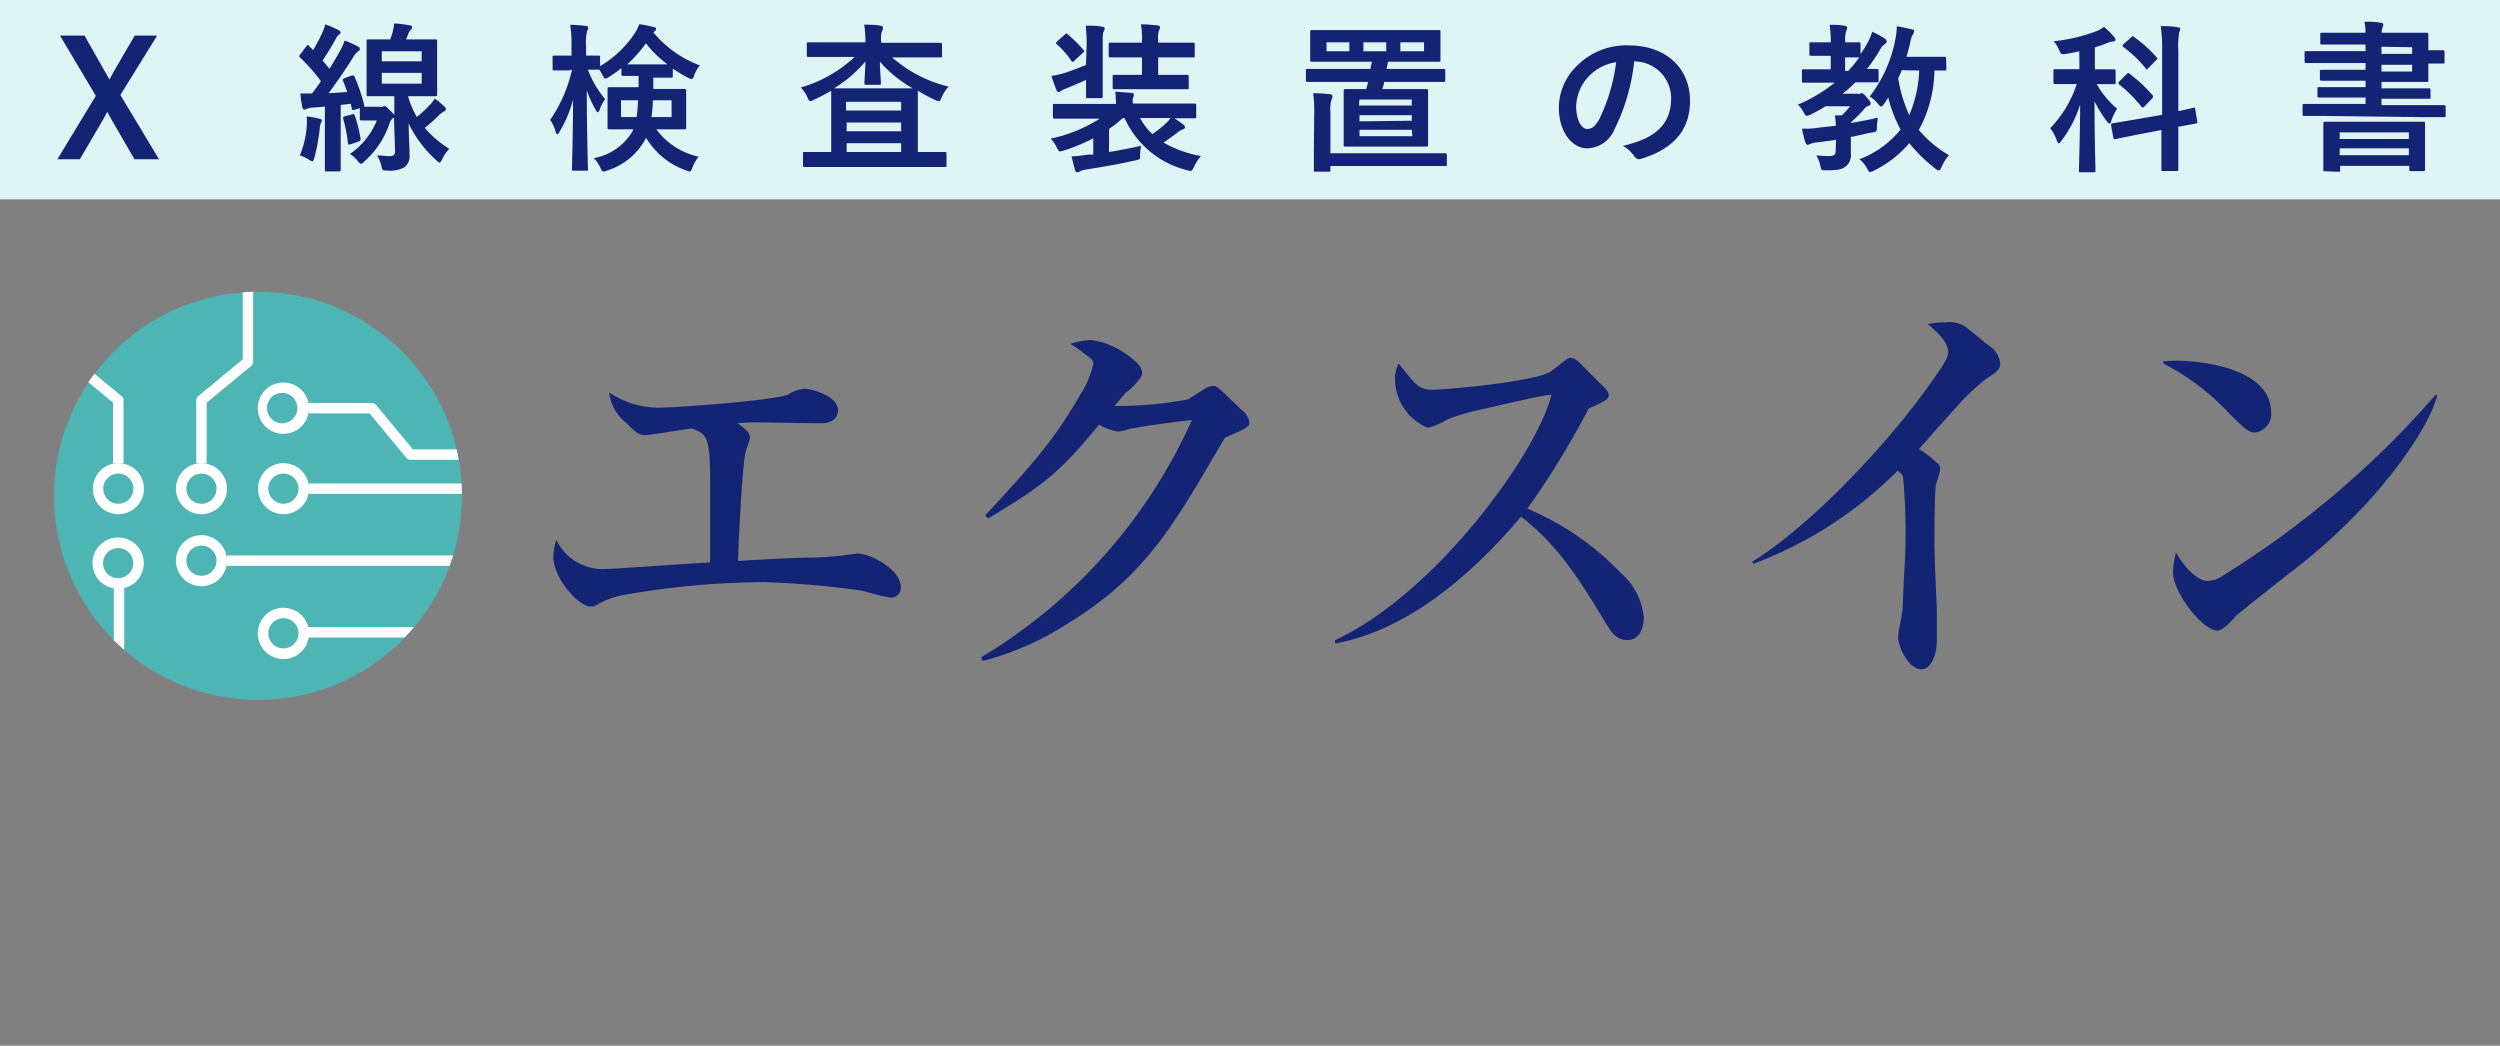 <svg id="ol" xmlns="http://www.w3.org/2000/svg" xmlns:xlink="http://www.w3.org/1999/xlink" viewBox="0 0 203.77 85.23"><rect x="0" y="0" width="203.77" height="85.23" fill="#808080" stroke="none"/><defs><style>.cls-1,.cls-7{fill:none;}.cls-2{fill:#dff4f4;}.cls-3{fill:#142474;}.cls-4{fill:#4eb5b5;}.cls-5{clip-path:url(#clip-path);}.cls-6{fill:#fff;}.cls-7{stroke:#fff;stroke-linejoin:round;stroke-width:0.85px;}</style><clipPath id="clip-path" transform="translate(-192.19 -368.61)"><circle class="cls-1" cx="213.21" cy="409.02" r="16.63"/></clipPath></defs><rect class="cls-2" width="203.77" height="16.25"/><path class="cls-3" d="M246.42,401.82c.88,0,8.8-.55,10-1.05a3.14,3.14,0,0,1,1.33-.48c.47,0,2.75.54,2.75,1.77,0,.44-.31,1.05-1.39,1.05-1.43,0-3.78-.07-5.24-.07-.41,0-1,0-1.56.07.88.65,1,.82,1,1.19,0,.2-.31.92-.38,1.33-.27,1.39-.58,7.85-.58,8.7,3.47-.2,4.93-.27,5.89-.27a26.53,26.53,0,0,0,3.8-.34c1.09,0,3.57,1.29,3.57,2.75a.78.78,0,0,1-.78.85c-.41,0-2.14-.51-2.51-.58a72.16,72.16,0,0,0-7.86-.68,67.55,67.55,0,0,0-11.18,1,7.39,7.39,0,0,0-2.14.68c-.48.28-.55.31-.79.31-1,0-3.06-2.28-3.06-4.11a5.25,5.25,0,0,1,.24-1.33,4.21,4.21,0,0,0,4,2.38c.58,0,7.31-.48,8.54-.54,0-2.28,0-4.59,0-6.87,0-3.5-.37-3.64-1.5-4.05-.61.07-3.4.55-3.8.55s-.68-.11-1.53-1a3.65,3.65,0,0,1-1.4-2.48A7.24,7.24,0,0,0,246.42,401.82Z" transform="translate(-192.19 -368.61)"/><path class="cls-3" d="M272.17,422.18a43,43,0,0,0,17.17-19.34c-.88.1-3.6.44-5,.71a6.25,6.25,0,0,1-1,.24,3.92,3.92,0,0,1-1.56-.58c-3,3.67-4.42,4.93-9.05,7.65l-.24-.24c4.66-5,5.89-6.66,7.76-9.85a7.79,7.79,0,0,0,1.05-2.49c0-.27-.1-.37-.44-.64-.82-.61-1-.75-1.43-1a5.74,5.74,0,0,1,1.7-.31,6.47,6.47,0,0,1,3.2,1.4c.85.64.95,1,.95,1.32s-.61,1-1.36,1.6c-.44.51-.65.78-.89,1.05a30.75,30.75,0,0,0,6-.54l1.33-.85a1.31,1.31,0,0,1,.71-.24c.27,0,.44.17.71.41l1.6,1.53a1.57,1.57,0,0,1,.65,1.05c0,.48-1,.75-2,1.23-3.91,6.59-6.19,11.15-12.89,15.19a23.13,23.13,0,0,1-6.86,3Z" transform="translate(-192.19 -368.61)"/><path class="cls-3" d="M301,420.79c8.29-3.84,16.56-15.4,17.64-20-.57,0-2.58.48-5.57,1.16a18.36,18.36,0,0,0-2.93.85,5,5,0,0,1-1.59.68,4.35,4.35,0,0,1-2.65-3.77,2.6,2.6,0,0,1,.3-1.47c1.4,1.8,1.67,2.14,2.79,2.14.81,0,8.26-.61,9.65-1.52l1-.79c.21-.13.38-.3.58-.3a1.28,1.28,0,0,1,.65.34l1.83,1.83c.31.31.62.55.62.92s-1,.75-1.64,1.05a68.93,68.93,0,0,1-5,8.16,22.72,22.72,0,0,1,7.62,5.24,5.45,5.45,0,0,1,1.87,3.64c0,.78-.31,1.83-1.33,1.83s-1.43-.85-1.77-1.39c-2.61-4.35-4.18-6.53-6.9-8.67-4.69,5.54-9.86,9.38-15.16,10.34Z" transform="translate(-192.19 -368.61)"/><path class="cls-3" d="M335,414.4c4.42-2.69,11.19-9.49,15.44-15.84.47-.75.54-1,.54-1.26,0-.85-.92-1.63-1.66-2.28a7.83,7.83,0,0,1,1.46-.14,2.5,2.5,0,0,1,1.59.34l1.94,1.57a1.9,1.9,0,0,1,.92,1.53c0,.41-.51.78-1.09,1.12a18,18,0,0,0-2.17,2c-.55.58-2.89,3.23-3.37,3.77a8.34,8.34,0,0,1,1.39,1.06c.28.2.34.3.34.57s-.34,1.19-.37,1.4-.1,2.07-.1,4.25.2,5.27.2,6.08c0,.41,0,1.77,0,2.25,0,.85-.31,2.34-1.29,2.34s-1.87-1.76-1.87-2.68c0-.34.4-1.87.4-2.86s.21-3.57.21-5.1a48.33,48.33,0,0,0-.21-5.06c-.06-.17-.1-.21-.44-.48a32.63,32.63,0,0,1-11.76,7.58Z" transform="translate(-192.19 -368.61)"/><path class="cls-3" d="M368.51,398.08a11.42,11.42,0,0,1,1.15-.07c1.63,0,7.65.51,7.65,4.25a1.5,1.5,0,0,1-1.33,1.6c-.57,0-1-.48-2.17-1.63a19.52,19.52,0,0,0-5.3-4Zm22.33,2.75c-.61,2.55-4.38,8.26-10.47,13.26-.95.78-5.75,4.49-6,4.8s-1,1.12-1.43,1.12c-1.22,0-3.63-3.1-3.63-4.76a6.5,6.5,0,0,1,.24-1.6c1.08,1.84,2.1,2.31,2.55,2.31a2.33,2.33,0,0,0,1.29-.44,76,76,0,0,0,17.34-14.75Z" transform="translate(-192.19 -368.61)"/><path class="cls-3" d="M202,376.35l3.15,5.24h-2l-1.87-3.23c-.13-.22-.22-.42-.35-.63-.12.21-.22.41-.34.63l-1.89,3.23h-1.83l3.13-5.17-2.92-4.91h2l1.62,2.86c.15.24.26.48.41.72.14-.24.27-.49.41-.75l1.65-2.83H205Z" transform="translate(-192.19 -368.61)"/><path class="cls-3" d="M224.3,378.16a.46.46,0,0,1-.12.12,1,1,0,0,0-.27.47,7.15,7.15,0,0,1-2,3c-.14.15-.22.21-.3.21s-.14-.08-.29-.26a2.3,2.3,0,0,0-.61-.54,6,6,0,0,0,2.19-2.73h-.43c-.43,0-.73,0-.81,0s-.14,0-.14-.14v-.86l-.43.13c-.18.05-.21,0-.23-.12l-.08-.37-.82.09v3.57c0,1.2,0,1.63,0,1.71s0,.14-.15.14h-1c-.13,0-.14,0-.14-.14s0-.51,0-1.71V377.3l-1,.08a1.27,1.27,0,0,0-.49.11.37.37,0,0,1-.2.05c-.09,0-.13-.08-.15-.21a10.35,10.35,0,0,1-.16-1.1c.35,0,.62,0,.95,0,.26-.33.49-.67.73-1a14.7,14.7,0,0,0-1.69-1.92c-.06-.06-.07-.1-.07-.12s0-.09.09-.17l.48-.64c.11-.13.15-.14.24,0l.31.31a13.4,13.4,0,0,0,.75-1.41,3.77,3.77,0,0,0,.24-.69,10.94,10.94,0,0,1,1.08.47c.11.06.17.13.17.21a.2.2,0,0,1-.12.16.72.72,0,0,0-.25.32c-.38.67-.69,1.19-1.1,1.79l.57.68c.3-.5.6-1,.87-1.49a5.87,5.87,0,0,0,.36-.81,7.07,7.07,0,0,1,1.08.48c.12.06.16.1.16.18s0,.14-.14.21a1.68,1.68,0,0,0-.41.5c-.69,1.1-1.39,2.1-2,2.92l1.52-.1c-.11-.32-.22-.62-.34-.91-.05-.11,0-.16.13-.22l.59-.22c.14,0,.17,0,.22.11a14.58,14.58,0,0,1,.78,2.28c0,.08,0,.12,0,.16h1.26a.38.38,0,0,0,.24,0,.39.39,0,0,1,.14-.05c.08,0,.16,0,.45.34a1.63,1.63,0,0,1,.37.39v-1.54h-.55c-1.1,0-1.48,0-1.57,0s-.14,0-.14-.14,0-.42,0-1.21v-1.93c0-.79,0-1.12,0-1.19s0-.16.14-.16.47,0,1.57,0H224c.07-.19.13-.37.18-.56a3.07,3.07,0,0,0,.13-.74,9.62,9.62,0,0,1,1.23.15c.19,0,.24.09.24.17a.3.3,0,0,1-.1.2.69.69,0,0,0-.2.3c-.06.18-.13.33-.19.48h.82c1.1,0,1.48,0,1.57,0s.14,0,.14.16,0,.4,0,1.19v1.93c0,.79,0,1.13,0,1.21s0,.14-.14.14-.47,0-1.57,0h-.66a7.47,7.47,0,0,0,.71,1.69,8.39,8.39,0,0,0,1-.91,3.73,3.73,0,0,0,.47-.58,6.86,6.86,0,0,1,.74.6c.12.11.16.17.16.26s-.05.14-.16.19a1.88,1.88,0,0,0-.49.39,11,11,0,0,1-1.07.94,8.49,8.49,0,0,0,2,1.71,3,3,0,0,0-.58.86c-.1.17-.15.26-.21.26s-.13-.06-.26-.18a9.73,9.73,0,0,1-2.26-3c0,1,.07,1.82.07,2.55a1.1,1.1,0,0,1-.48,1.05,2.41,2.41,0,0,1-1.32.23c-.41,0-.41,0-.5-.39a2.72,2.72,0,0,0-.35-.84c.39,0,.76.06,1,.06.36,0,.47-.13.47-.41Zm-7.11.77a5.68,5.68,0,0,0,0-.83,6.82,6.82,0,0,1,1,.18c.16,0,.23.1.23.16a.32.32,0,0,1-.07.19,1.53,1.53,0,0,0-.1.48,16.51,16.51,0,0,1-.43,2.34c-.07.21-.09.31-.17.31a.73.73,0,0,1-.3-.15,3.9,3.9,0,0,0-.72-.34A7.58,7.58,0,0,0,217.19,378.93Zm3.7-1c.16-.05.17,0,.22.09a12,12,0,0,1,.47,1.9c0,.13,0,.17-.16.23l-.65.22c-.18.07-.2,0-.22-.09a12.14,12.14,0,0,0-.39-2c0-.13,0-.14.13-.19Zm2.42-4.32h3.25v-.82h-3.25Zm3.25.94h-3.25v.88h3.25Z" transform="translate(-192.19 -368.61)"/><path class="cls-3" d="M238.55,374.35c-.85,0-1.11,0-1.19,0s-.13,0-.13-.16v-.91c0-.13,0-.14.13-.14s.34,0,1.19,0h.22v-.77a9.45,9.45,0,0,0-.11-1.74,10.75,10.75,0,0,1,1.25.09c.13,0,.22.06.22.14a.47.47,0,0,1-.08.27,3.79,3.79,0,0,0-.09,1.23v.78c.67,0,.9,0,1,0s.14,0,.14.14V374a8.64,8.64,0,0,0,2.8-2.64,4.12,4.12,0,0,0,.4-.78,10.33,10.33,0,0,1,1.19.24c.11,0,.17.06.17.16a.18.18,0,0,1-.1.17l-.12.09a8.9,8.9,0,0,0,3.8,2.7,2.53,2.53,0,0,0-.46.79c-.07.23-.13.32-.22.32a1,1,0,0,1-.31-.11,14,14,0,0,1-1.22-.73v.58c0,.13,0,.15-.16.15s-.35,0-1.25,0h-.18c0,.33,0,.64,0,.92h.88c1.17,0,1.58,0,1.65,0s.15,0,.15.14,0,.34,0,1V378c0,.64,0,.9,0,1s0,.15-.15.15-.48,0-1.65,0h-.63a5.8,5.8,0,0,0,3.44,2.23,3.21,3.21,0,0,0-.49.87c-.09.24-.15.34-.25.34a1.25,1.25,0,0,1-.31-.1,6.19,6.19,0,0,1-3.23-2.65,5.34,5.34,0,0,1-3.17,2.67.78.78,0,0,1-.3.08c-.11,0-.15-.09-.26-.32a2.59,2.59,0,0,0-.54-.77,4.58,4.58,0,0,0,3.25-2.35h-.33c-1.15,0-1.56,0-1.65,0s-.14,0-.14-.15,0-.34,0-1v-1.14c0-.65,0-.91,0-1s0-.14.14-.14.5,0,1.65,0h.74v-.92h-.06c-.83,0-1.11,0-1.18,0s-.16,0-.16-.15v-.49a9.39,9.39,0,0,1-1,.71.68.68,0,0,1-.31.15c-.09,0-.13-.09-.25-.32a3.38,3.38,0,0,0-.24-.41h0l-.93,0a8,8,0,0,0,1.41,2.4,3.12,3.12,0,0,0-.44.83c-.06.15-.11.24-.16.24s-.1-.06-.17-.19a8.67,8.67,0,0,1-.73-1.59c0,3.41.09,6.18.09,6.4s0,.14-.14.14h-1c-.15,0-.16,0-.16-.14s.08-2.69.09-5.66a9.68,9.68,0,0,1-1.09,2.6c-.08.15-.14.23-.19.23s-.11-.07-.15-.23a3.05,3.05,0,0,0-.44-.94,11.45,11.45,0,0,0,1.78-4.09Zm4.26,2.43v1.37h1.27a10.65,10.65,0,0,0,.11-1.37Zm2.79-2.92h1a9,9,0,0,1-1.76-1.72,10.83,10.83,0,0,1-1.53,1.72h2.32Zm1.33,2.92H245.4c0,.54-.06,1-.11,1.37h1.64Z" transform="translate(-192.19 -368.61)"/><path class="cls-3" d="M259.79,373.25c-1.2,0-1.61,0-1.69,0s-.15,0-.15-.13v-.91c0-.14,0-.15.15-.15s.49,0,1.69,0h2.94v0a8.72,8.72,0,0,0-.1-1.44c.47,0,.89,0,1.33.09.13,0,.2.09.2.17a.78.78,0,0,1-.07.25,1.83,1.83,0,0,0-.08.77v.2h3.12c1.2,0,1.62,0,1.69,0s.15,0,.15.15v.91c0,.12,0,.13-.15.13s-.49,0-1.69,0h-2.22a10.78,10.78,0,0,0,4.6,2.38,2.91,2.91,0,0,0-.56.86c-.1.24-.14.33-.24.33a.93.93,0,0,1-.3-.1A13.19,13.19,0,0,1,267,376c0,.18,0,.61,0,1.37V381h.61c1.13,0,1.52,0,1.6,0s.13,0,.13.14v.94c0,.13,0,.14-.13.14s-.47,0-1.6,0h-8.23c-1.13,0-1.52,0-1.6,0s-.14,0-.14-.14v-.94c0-.13,0-.14.14-.14s.47,0,1.6,0h.56v-3.6c0-.8,0-1.23,0-1.4a14.34,14.34,0,0,1-1.39.73.82.82,0,0,1-.31.12c-.09,0-.14-.09-.25-.33a2.89,2.89,0,0,0-.53-.78,10.74,10.74,0,0,0,4.39-2.49Zm3,2.27c-.13,0-.14,0-.14-.14,0-.29.06-1,.08-1.76a10.64,10.64,0,0,1-2.56,2.19h6.41a10.29,10.29,0,0,1-2.67-2.17c0,.7.08,1.45.08,1.74,0,.13,0,.14-.14.14Zm-1.64,1.39v.71h4.49v-.71Zm4.49,2.4v-.71H261.2v.71Zm0,1.69v-.72H261.2V381Z" transform="translate(-192.19 -368.61)"/><path class="cls-3" d="M282.58,381c.79-.13,1.67-.29,2.62-.51a4.21,4.21,0,0,0-.08.83c0,.28,0,.28-.42.37-1.3.3-2.75.54-4,.74a1.76,1.76,0,0,0-.48.14.3.3,0,0,1-.2.08c-.09,0-.15,0-.2-.18-.11-.35-.2-.74-.29-1.12.55,0,.92-.09,1.39-.14l.38,0v-1.33a14.37,14.37,0,0,1-2.41,1,1.33,1.33,0,0,1-.3.07c-.11,0-.15-.08-.27-.33a2.85,2.85,0,0,0-.49-.71,12.06,12.06,0,0,0,4-1.63h-2.07c-1.16,0-1.55,0-1.62,0s-.13,0-.13-.15v-.91c0-.13,0-.14.13-.14s.46,0,1.62,0h3.39a8.68,8.68,0,0,0-.06-1l1.3.1c.17,0,.22.09.22.15a.79.79,0,0,1-.08.29,1.1,1.1,0,0,0,0,.43h3.39c1.16,0,1.55,0,1.63,0s.14,0,.14.14v.91c0,.13,0,.15-.14.15s-.47,0-1.63,0h0c.27.18.5.35.74.53.08.07.12.12.12.2s-.08.14-.17.17a1.37,1.37,0,0,0-.42.24c-.36.29-.74.55-1.16.84a9.36,9.36,0,0,0,3.05,1.1,3.81,3.81,0,0,0-.58.89c-.17.36-.19.36-.57.26a7.59,7.59,0,0,1-5.07-4.23h-.18a9.45,9.45,0,0,1-1.09.87Zm-1.82-8.82a10.63,10.63,0,0,0-.08-1.48c.48,0,.91,0,1.35.09.1,0,.2.07.2.13a.49.49,0,0,1-.08.25c-.08.14-.08.31-.08,1V375c0,.95,0,1.39,0,1.47s0,.14-.13.14h-1.1c-.13,0-.13,0-.13-.14s0-.49,0-1.35c-.52.24-1.12.5-1.64.71a1.62,1.62,0,0,0-.39.18c-.09.08-.14.11-.21.11s-.12-.07-.17-.17c-.14-.33-.28-.74-.41-1.15a7,7,0,0,0,1.07-.24c.62-.21,1.19-.42,1.75-.66Zm-1.78-.75c.11-.1.14-.12.26,0a12.2,12.2,0,0,1,1.26,1.24c.09.12.07.15-.06.26l-.66.61c-.08.07-.11.11-.17.11s-.06,0-.1-.09a7.19,7.19,0,0,0-1.17-1.33c-.11-.08-.09-.12,0-.23Zm5.65,4.45c-1.14,0-1.52,0-1.6,0s-.15,0-.15-.14v-.9c0-.13,0-.13.15-.13s.46,0,1.6,0h.64v-1.42h-.85c-1.21,0-1.63,0-1.71,0s-.15,0-.15-.15v-.89c0-.15,0-.16.15-.16s.5,0,1.71,0h.85v-.25a6.23,6.23,0,0,0-.09-1.25c.5,0,.91.05,1.35.09.13,0,.21.08.21.14a.45.45,0,0,1-.07.23,1.66,1.66,0,0,0-.08.75v.29h1.12c1.21,0,1.64,0,1.72,0s.14,0,.14.16v.89c0,.13,0,.15-.14.15s-.51,0-1.72,0h-1.12v1.42h.72c1.16,0,1.53,0,1.61,0s.16,0,.16.13v.9c0,.13,0,.14-.16.14s-.45,0-1.61,0Zm.49,2.35a4.82,4.82,0,0,0,1,1.31,8.8,8.8,0,0,0,1.14-.92,1.88,1.88,0,0,0,.33-.39Z" transform="translate(-192.19 -368.61)"/><path class="cls-3" d="M300.43,375.29c-1.17,0-1.58,0-1.66,0s-.14,0-.14-.14v-.78c0-.13,0-.14.14-.14s.49,0,1.66,0h3.47c0-.2.09-.4.11-.59h-3.13c-1.22,0-1.66,0-1.75,0s-.15,0-.15-.13,0-.28,0-.82v-.67c0-.54,0-.73,0-.81s0-.15.15-.15.53,0,1.75,0h6.83c1.22,0,1.66,0,1.75,0s.14,0,.14.15,0,.27,0,.81v.67c0,.54,0,.73,0,.82s0,.13-.14.13-.53,0-1.75,0h-2.38l-.13.59h3c1.16,0,1.56,0,1.64,0s.15,0,.15.14v.78c0,.13,0,.14-.15.14s-.48,0-1.64,0H305c0,.21-.09.4-.14.58h1.89c1.19,0,1.61,0,1.7,0s.14,0,.14.14,0,.42,0,1.21v2c0,.81,0,1.12,0,1.2s0,.14-.14.14-.51,0-1.7,0h-3.19c-1.2,0-1.61,0-1.7,0s-.15,0-.15-.14,0-.39,0-1.2v-2c0-.79,0-1.13,0-1.21s0-.14.15-.14.5,0,1.69,0l.15-.58Zm-1.12,2.37a9.08,9.08,0,0,0-.09-1.45,11.84,11.84,0,0,1,1.36.08c.13,0,.22.09.22.16a.77.77,0,0,1-.09.31,2.53,2.53,0,0,0-.08.91v3.43h7.56c1.27,0,1.71,0,1.79,0s.14,0,.14.15V382c0,.13,0,.14-.14.14s-.52,0-1.79,0h-7.56v.32c0,.13,0,.14-.14.14h-1.07c-.13,0-.14,0-.14-.14s0-.42,0-1.46Zm2.86-4.87v-.73h-1.86v.73Zm.78,4.42h4.31v-.49H303Zm4.31,1.24V378H303v.5Zm0,.74H303v.52h4.31Zm-2.08-7.13h-1.86v.73h1.86Zm3.08,0h-1.93v.73h1.93Z" transform="translate(-192.19 -368.61)"/><path class="cls-3" d="M325.39,373.6a16.24,16.24,0,0,1-1.63,5.6,2.46,2.46,0,0,1-2.21,1.5c-1.14,0-2.3-1.22-2.3-3.34a4.76,4.76,0,0,1,1.47-3.38,5.66,5.66,0,0,1,4.22-1.67c3.12,0,5,1.93,5,4.51,0,2.42-1.37,3.94-4,4.74-.27.07-.39,0-.56-.24a2.69,2.69,0,0,0-.91-.82c2.2-.52,3.93-1.43,3.93-3.88a3,3,0,0,0-2.91-3Zm-3.73,1.26a3.71,3.71,0,0,0-1,2.41c0,1.19.48,1.85.88,1.85s.63-.16,1-.79a14.82,14.82,0,0,0,1.38-4.65A3.86,3.86,0,0,0,321.66,374.86Z" transform="translate(-192.19 -368.61)"/><path class="cls-3" d="M341.84,380c-.54.09-1.09.16-1.61.22a1.9,1.9,0,0,0-.49.12.39.39,0,0,1-.21.06c-.08,0-.14-.05-.18-.18a6.8,6.8,0,0,1-.28-1.12c.51,0,.91,0,1.39-.09l1.37-.15a7.44,7.44,0,0,0-.08-.85l.56,0a6.78,6.78,0,0,0,.68-.74h-2c-.39.25-.81.47-1.22.68a1.11,1.11,0,0,1-.3.1c-.11,0-.15-.08-.28-.3a2.12,2.12,0,0,0-.46-.61,12.41,12.41,0,0,0,3-1.79h-.91c-1.15,0-1.56,0-1.63,0s-.13,0-.13-.14v-.81c0-.13,0-.14.13-.14s.48,0,1.63,0h.59v-1.1h-.34c-.88,0-1.17,0-1.26,0s-.14,0-.14-.14v-.82c0-.13,0-.14.14-.14s.38,0,1.26,0h.34a8.66,8.66,0,0,0-.09-1.43c.48,0,.88,0,1.22.09.13,0,.21.07.21.13a.65.65,0,0,1-.08.28,2.34,2.34,0,0,0-.07.93c.76,0,1,0,1.1,0s.14,0,.14.14v.82a9.86,9.86,0,0,0,.58-.94,4.48,4.48,0,0,0,.37-.88,6.76,6.76,0,0,1,1,.54c.13.08.18.15.18.24a.26.26,0,0,1-.13.21,1.12,1.12,0,0,0-.4.45,13.46,13.46,0,0,1-1.08,1.59c.51,0,.73,0,.79,0s.16,0,.16.14v.81c0,.13,0,.14-.16.14s-.47,0-1.56,0h-.17a9.42,9.42,0,0,1-1.05.93h1.19a.4.4,0,0,0,.23,0,.39.39,0,0,1,.14-.05c.09,0,.17.05.4.33s.33.37.33.48,0,.17-.16.22a.86.86,0,0,0-.41.32,13.2,13.2,0,0,1-1,1,.13.13,0,0,0,0,.08c.72-.13,1.47-.26,2.17-.43a5.2,5.2,0,0,0-.09.73c0,.42,0,.42-.44.49s-1.11.25-1.68.35v.1c0,.53,0,1,0,1.31a1.15,1.15,0,0,1-.42,1c-.34.25-.65.31-1.56.31-.4,0-.43,0-.49-.3a3,3,0,0,0-.35-.92,8.67,8.67,0,0,0,1.06.06c.37,0,.52-.1.52-.41Zm1.84-6.71c-.08,0-.34,0-1.1,0v1.1h.25a8.93,8.93,0,0,0,.88-1.07Zm7.15.92c0,.13,0,.15-.15.15l-.82,0a10.32,10.32,0,0,1-1.27,4.84,9.33,9.33,0,0,0,2.46,2.06,3.71,3.71,0,0,0-.6.94c-.1.21-.14.3-.23.3a.63.63,0,0,1-.28-.14,13.24,13.24,0,0,1-2.13-2.08,9,9,0,0,1-2.86,2.23.88.88,0,0,1-.33.12c-.09,0-.14-.07-.23-.25a2.46,2.46,0,0,0-.64-.79,7.91,7.91,0,0,0,3.35-2.42,10.92,10.92,0,0,1-1-2.61c-.12.17-.22.35-.34.51s-.18.22-.25.22-.14-.08-.27-.24a2.45,2.45,0,0,0-.65-.58,10.9,10.9,0,0,0,2.08-4.63,6.32,6.32,0,0,0,.13-1.09c.36.06.9.18,1.18.24s.22.11.22.2a.65.65,0,0,1-.13.29,2,2,0,0,0-.18.58,12.18,12.18,0,0,1-.31,1.18h1.56c1.09,0,1.46,0,1.53,0s.15,0,.15.14Zm-3.63.12c-.09.22-.18.44-.29.66a11.31,11.31,0,0,0,.9,3,10.17,10.17,0,0,0,.81-3.63Z" transform="translate(-192.19 -368.61)"/><path class="cls-3" d="M361.67,372.79c-.35.08-.7.15-1.07.21s-.41.07-.58-.32a2.66,2.66,0,0,0-.44-.71,13.66,13.66,0,0,0,3.57-.85,3.38,3.38,0,0,0,.53-.32,6.3,6.3,0,0,1,.82.81c.08.09.12.14.12.23s-.1.16-.23.16a1.16,1.16,0,0,0-.45.12c-.31.13-.65.24-1,.35v1.79h.12c1,0,1.35,0,1.43,0s.14,0,.14.14v.92c0,.13,0,.15-.14.15s-.42,0-1.4,0a7.35,7.35,0,0,0,1.66,2,4.9,4.9,0,0,0-.48,1c0,.15-.09.21-.14.21s-.13-.06-.22-.19a9.28,9.28,0,0,1-1-1.63c0,3.19.08,5.37.08,5.66,0,.11,0,.13-.14.13h-1.07c-.13,0-.14,0-.14-.13,0-.28.08-2.47.1-5.39a9.6,9.6,0,0,1-1.52,2.94c-.09.13-.17.21-.23.21s-.1-.07-.16-.22a3.3,3.3,0,0,0-.53-1,9.3,9.3,0,0,0,2.16-3.6h-.33c-1,0-1.35,0-1.43,0s-.14,0-.14-.15v-.92c0-.13,0-.14.14-.14s.42,0,1.43,0h.55Zm6.75,5.18v-5.23a13.31,13.31,0,0,0-.11-2c.48,0,.93,0,1.37.09.14,0,.21.06.21.13a.68.68,0,0,1-.07.27,6.05,6.05,0,0,0-.08,1.44v5c.8-.16,1.12-.26,1.24-.28s.11,0,.14.13l.17,1c0,.12,0,.13-.13.16l-1.42.26v1.21c0,1.45,0,2.18,0,2.26s0,.14-.14.14h-1.11c-.12,0-.13,0-.13-.14s0-.79,0-2.25v-.95l-2.1.4-1.66.34c-.12,0-.13,0-.16-.13l-.18-1c0-.13,0-.14.12-.16l1.66-.28Zm-2.88-3.33c.12-.12.15-.1.25,0a12.15,12.15,0,0,1,1.83,1.71c.09.1.08.15,0,.27l-.63.66a.24.24,0,0,1-.15.09s-.06,0-.11-.06a11,11,0,0,0-1.8-1.81c-.1-.09-.1-.12,0-.25Zm.38-3c.1-.1.13-.11.23,0a11.25,11.25,0,0,1,1.81,1.62c0,.05.07.08.07.12s0,.08-.09.13l-.64.65c-.13.14-.14.15-.24,0a9.51,9.51,0,0,0-1.79-1.71c-.12-.09-.1-.11,0-.24Z" transform="translate(-192.19 -368.61)"/><path class="cls-3" d="M381.61,378.06c-1.14,0-1.53,0-1.61,0s-.13,0-.13-.14v-.71c0-.12,0-.13.13-.13s.47,0,1.61,0H385v-.52H383c-1.27,0-1.7,0-1.79,0s-.13,0-.13-.14v-.56c0-.13,0-.15.13-.15s.52,0,1.79,0H385v-.52h-1.81c-1.25,0-1.68,0-1.75,0s-.16,0-.16-.14v-.61c0-.13,0-.14.16-.14s.5,0,1.75,0H385v-.55h-3.07c-1.23,0-1.68,0-1.75,0s-.15,0-.15-.14v-.69c0-.13,0-.14.15-.14s.52,0,1.75,0H385v-.54h-1.74c-1.28,0-1.72,0-1.81,0s-.14,0-.14-.14v-.66c0-.15,0-.16.14-.16s.53,0,1.81,0H385a4.64,4.64,0,0,0-.09-.9c.48,0,.91,0,1.36.09.11,0,.18.07.18.14a.64.64,0,0,1-.06.24,1,1,0,0,0-.07.43h1.51c1.38,0,2.07,0,2.15,0s.14,0,.14.16,0,.41,0,1.13v.13c.68,0,1.09,0,1.17,0s.15,0,.15.16v.79c0,.13,0,.14-.15.14s-.49,0-1.17,0V374c0,.68,0,1.07,0,1.15s0,.14-.14.14-.77,0-2.15,0H386.3v.52h2.08c1.27,0,1.71,0,1.79,0s.13,0,.13.15v.56c0,.13,0,.14-.13.14s-.52,0-1.79,0H386.3v.52h3.48c1.14,0,1.53,0,1.61,0s.14,0,.14.13v.71c0,.13,0,.14-.14.14s-.47,0-1.61,0Zm.09,4.51c-.13,0-.14,0-.14-.14s0-.34,0-1.82v-.84c0-.71,0-1,0-1.09s0-.15.14-.15.55,0,1.81,0h4.39c1.27,0,1.72,0,1.81,0s.14,0,.14.15,0,.38,0,.94v1c0,1.46,0,1.73,0,1.81s0,.13-.14.13h-1c-.13,0-.14,0-.14-.13v-.3h-5.64v.34c0,.13,0,.14-.15.14Zm1.19-2.63h5.64v-.54h-5.64Zm5.64,1.32v-.56h-5.64v.56Zm-2.23-8.84V373h2.5v-.54Zm2.5,1.47h-2.5v.55h2.5Z" transform="translate(-192.19 -368.61)"/><circle class="cls-4" cx="21.03" cy="40.42" r="16.63"/><g class="cls-5"><path class="cls-6" d="M296.61,411.06a1.24,1.24,0,1,1-1.23,1.23,1.24,1.24,0,0,1,1.23-1.23m0-.85a2.09,2.09,0,1,0,2.09,2.08,2.08,2.08,0,0,0-2.09-2.08Z" transform="translate(-192.19 -368.61)"/><path class="cls-6" d="M215.3,407.21a1.23,1.23,0,1,1-1.24,1.23,1.23,1.23,0,0,1,1.24-1.23m0-.85a2.08,2.08,0,1,0,2.08,2.08,2.09,2.09,0,0,0-2.08-2.08Z" transform="translate(-192.19 -368.61)"/><polyline class="cls-7" points="102.54 43.62 65.43 43.62 62.3 39.83 25.19 39.83"/><path class="cls-6" d="M263.59,416.93a1.23,1.23,0,1,1-1.23,1.23,1.23,1.23,0,0,1,1.23-1.23m0-.85a2.08,2.08,0,1,0,2.08,2.08,2.09,2.09,0,0,0-2.08-2.08Z" transform="translate(-192.19 -368.61)"/><path class="cls-6" d="M208.61,413.08a1.23,1.23,0,1,1-1.23,1.23,1.23,1.23,0,0,1,1.23-1.23m0-.85a2.08,2.08,0,1,0,2.08,2.08,2.09,2.09,0,0,0-2.08-2.08Z" transform="translate(-192.19 -368.61)"/><polyline class="cls-7" points="69.52 49.48 45.4 49.48 42.27 45.7 18.5 45.7"/><path class="cls-6" d="M212.46,374.37a1.19,1.19,0,0,1,.87.37,1.22,1.22,0,1,1-.87-.37m0-.85a2.09,2.09,0,1,0,2.08,2.09,2.09,2.09,0,0,0-2.08-2.09Z" transform="translate(-192.19 -368.61)"/><path class="cls-6" d="M208.61,407.21a1.23,1.23,0,1,1-1.23,1.23,1.23,1.23,0,0,1,1.23-1.23m0-.85a2.08,2.08,0,1,0,2.08,2.08,2.09,2.09,0,0,0-2.08-2.08Z" transform="translate(-192.19 -368.61)"/><polyline class="cls-7" points="20.21 9.08 20.21 29.49 16.42 32.62 16.42 37.75"/><path class="cls-6" d="M198,374.37a1.24,1.24,0,1,1,0,2.47,1.24,1.24,0,0,1,0-2.47m0-.85a2.09,2.09,0,1,0,2.09,2.09,2.09,2.09,0,0,0-2.09-2.09Z" transform="translate(-192.19 -368.61)"/><path class="cls-6" d="M201.83,407.21a1.23,1.23,0,1,1-1.23,1.23,1.24,1.24,0,0,1,1.23-1.23m0-.85a2.08,2.08,0,1,0,2.09,2.08,2.08,2.08,0,0,0-2.09-2.08Z" transform="translate(-192.19 -368.61)"/><polyline class="cls-7" points="5.86 9.08 5.86 29.49 9.64 32.62 9.64 37.75"/><path class="cls-6" d="M248.13,404.49a1.24,1.24,0,1,1-1.23,1.24,1.24,1.24,0,0,1,1.23-1.24m0-.85a2.09,2.09,0,1,0,2.08,2.09,2.09,2.09,0,0,0-2.08-2.09Z" transform="translate(-192.19 -368.61)"/><path class="cls-6" d="M215.3,400.64a1.24,1.24,0,0,1,0,2.47,1.24,1.24,0,1,1,0-2.47m0-.85a2.09,2.09,0,1,0,2.08,2.08,2.09,2.09,0,0,0-2.08-2.08Z" transform="translate(-192.19 -368.61)"/><polyline class="cls-7" points="53.86 37.05 33.45 37.05 30.32 33.27 25.19 33.27"/><path class="cls-6" d="M201.76,450.52a1.24,1.24,0,0,1,0,2.47,1.24,1.24,0,1,1,0-2.47m0-.85a2.09,2.09,0,1,0,2.08,2.08,2.09,2.09,0,0,0-2.08-2.08Z" transform="translate(-192.19 -368.61)"/><path class="cls-6" d="M201.82,413.28a1.23,1.23,0,1,1-1.23,1.23,1.24,1.24,0,0,1,1.23-1.23m0-.86a2.09,2.09,0,1,0,2.09,2.09,2.09,2.09,0,0,0-2.09-2.09Z" transform="translate(-192.19 -368.61)"/><line class="cls-7" x1="9.7" y1="47.78" x2="9.7" y2="81.06"/><path class="cls-6" d="M252.54,419a1.24,1.24,0,1,1-1.23,1.24,1.24,1.24,0,0,1,1.23-1.24m0-.85a2.09,2.09,0,1,0,2.08,2.09,2.09,2.09,0,0,0-2.08-2.09Z" transform="translate(-192.19 -368.61)"/><path class="cls-6" d="M215.3,419a1.23,1.23,0,1,1-1.24,1.23A1.23,1.23,0,0,1,215.3,419m0-.85a2.09,2.09,0,1,0,2.08,2.08,2.09,2.09,0,0,0-2.08-2.08Z" transform="translate(-192.19 -368.61)"/><line class="cls-7" x1="24.99" y1="51.54" x2="58.27" y2="51.54"/></g></svg>